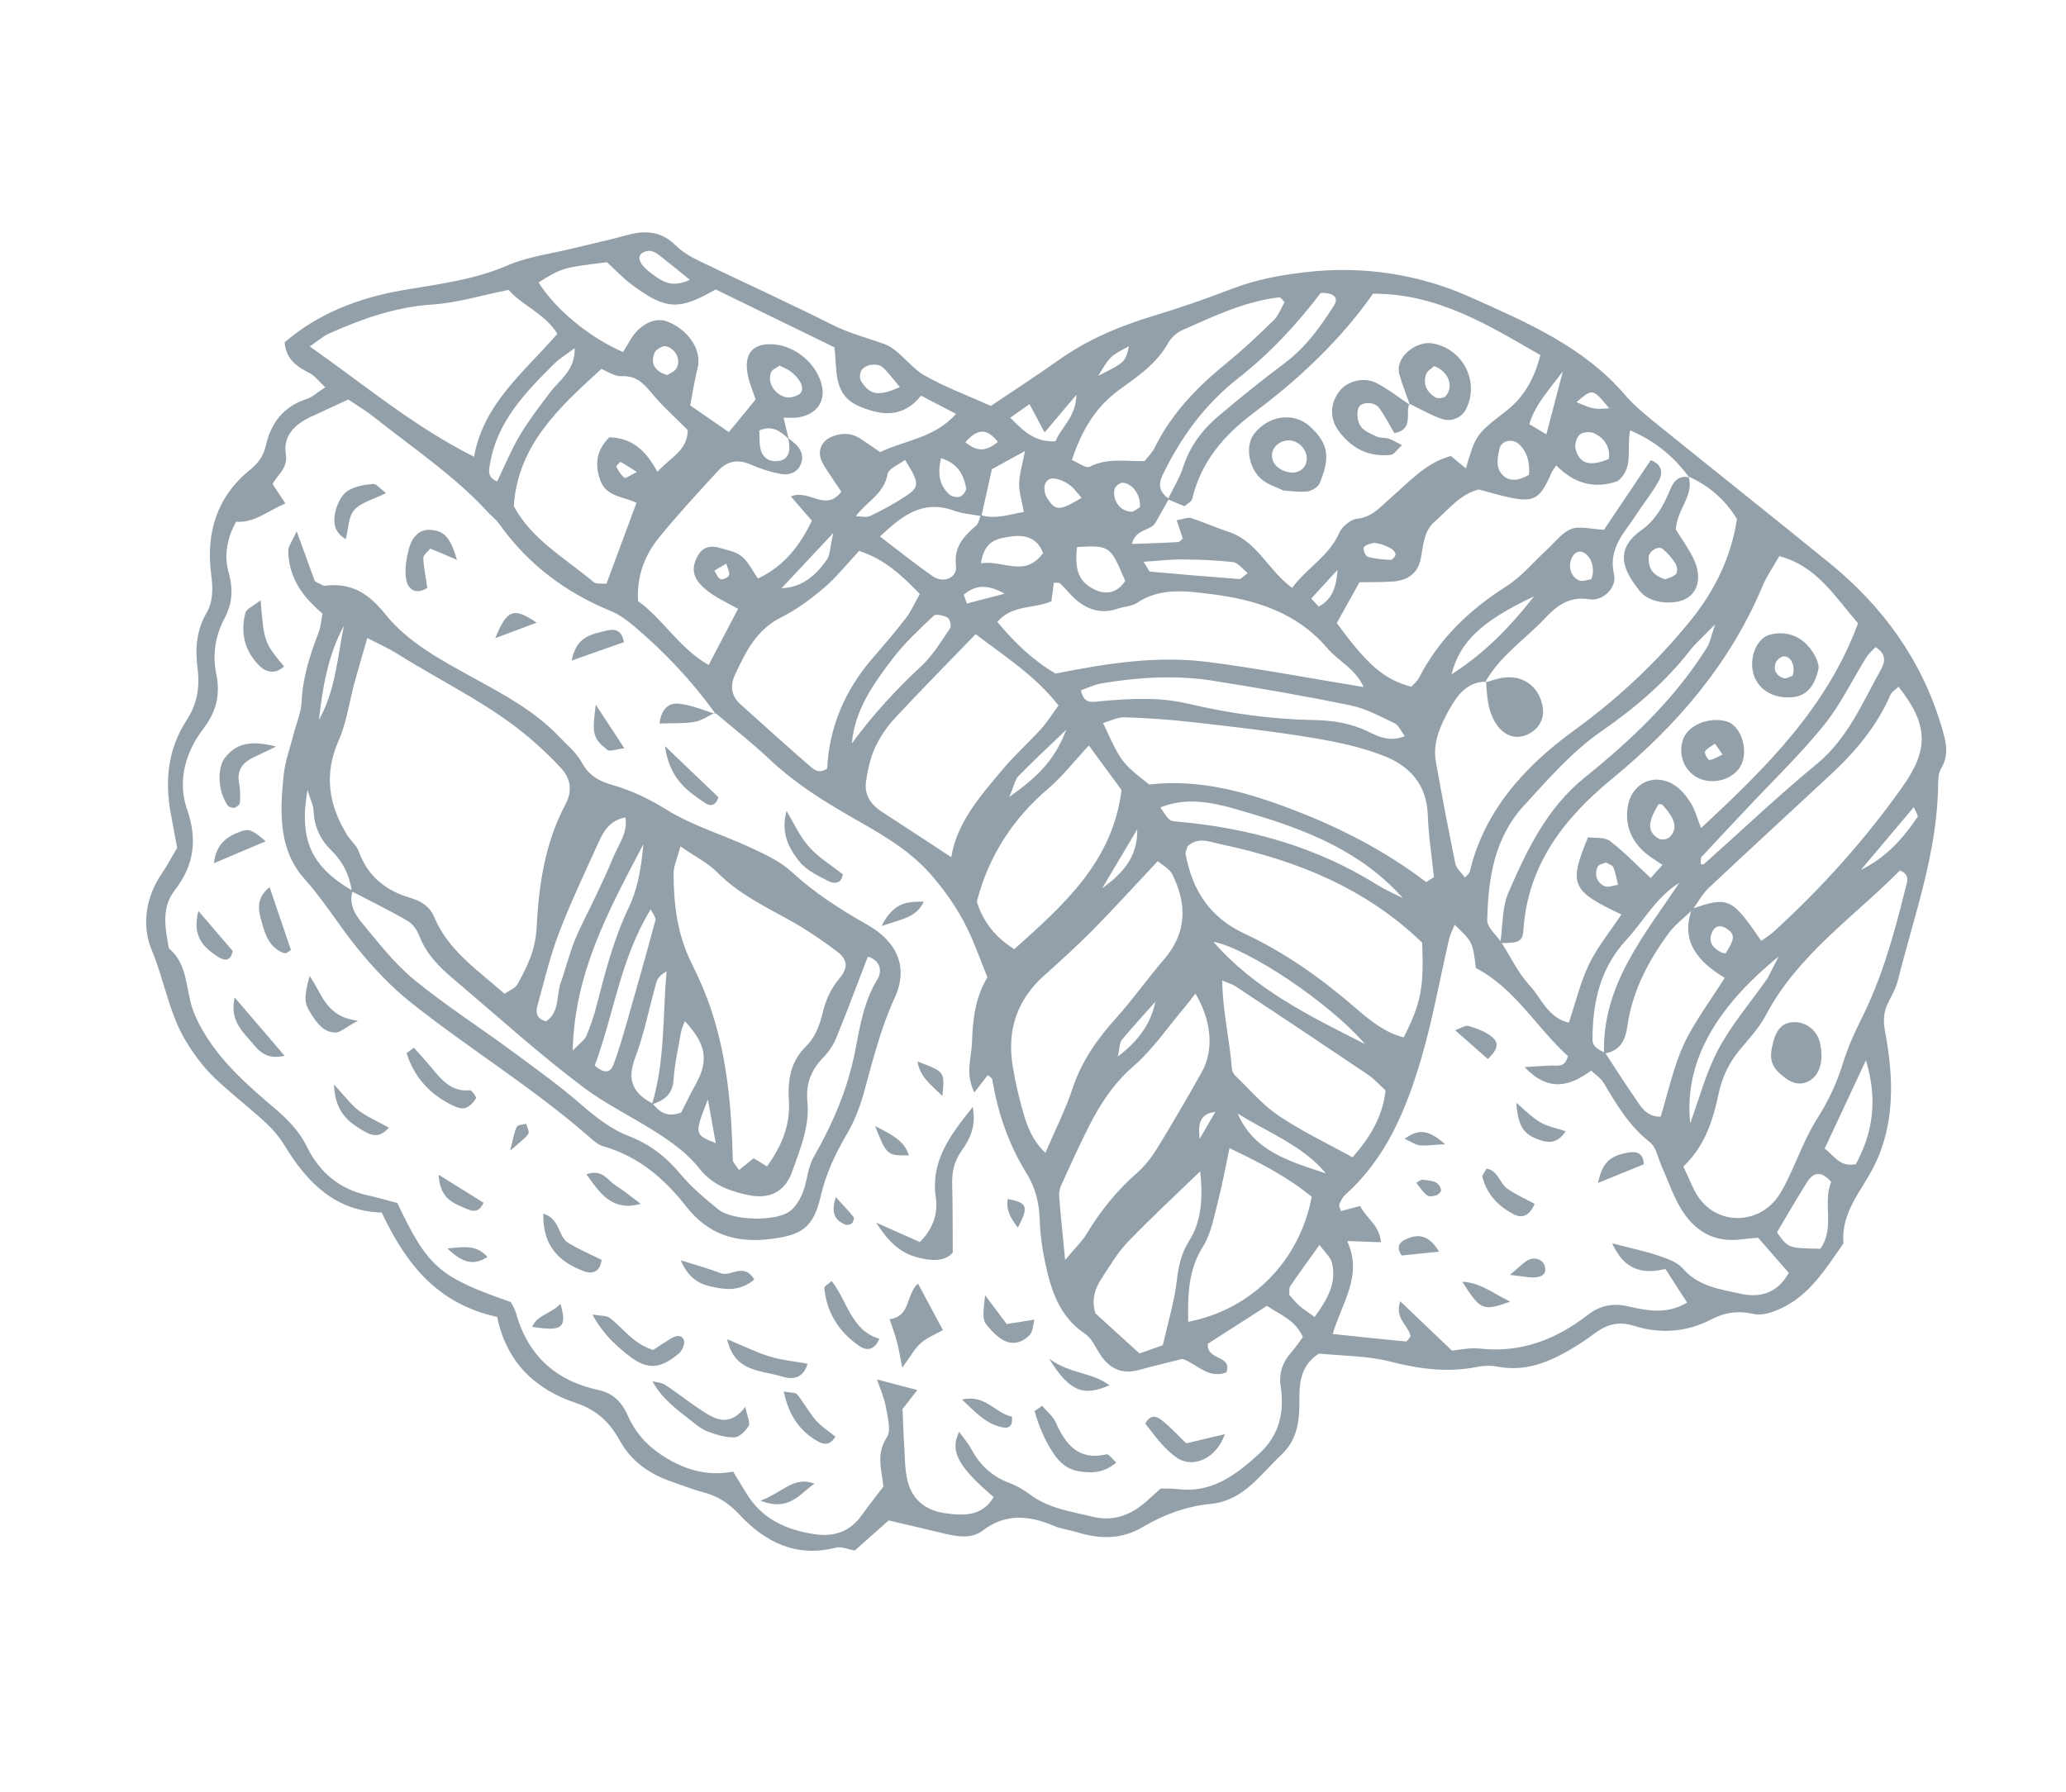 <svg width="590" height="512" viewBox="0 0 590 512" fill="none" xmlns="http://www.w3.org/2000/svg">
<path d="M207.418 160.986C205.585 162.069 204.783 162.538 203.985 163.015C204.557 163.863 204.974 165.109 205.76 165.429C206.375 165.679 208.002 164.943 208.192 164.338C208.456 163.499 207.79 162.379 207.418 160.986ZM181.889 134.819C179.817 133.515 178.552 132.644 177.183 131.956C177.048 131.889 175.898 133.15 176.014 133.365C176.623 134.508 177.328 135.722 178.335 136.461C178.703 136.729 179.985 135.737 181.889 134.819ZM347.072 317.606C343.463 318.078 341.87 319.941 342.618 325.287C344.813 321.511 345.94 319.558 347.072 317.606ZM458.661 246.355C457.936 246.699 456.542 246.906 456.243 247.589C455.228 249.889 455.999 252.066 458.205 253.125C459.204 253.603 460.77 252.908 462.077 252.741C461.653 251.062 461.347 249.344 460.74 247.731C460.537 247.195 459.582 246.939 458.661 246.355ZM275.677 126.325C279.499 129.509 282.079 128.552 284.978 126.237C281.778 122.18 279.109 122.454 275.677 126.325ZM275.213 169.855C275.518 170.703 275.817 171.55 276.122 172.398C279.15 171.603 282.182 170.815 286.904 169.586C281.26 166.427 278.133 167.526 275.213 169.855ZM374.462 170.975C375.176 171.74 375.889 172.511 376.598 173.274C379.85 171.521 381.611 168.648 381.948 162.798C378.782 166.257 376.623 168.613 374.462 170.975ZM313.606 107.372C321.336 103.457 321.336 103.457 322.407 98.924C317.035 101.691 317.054 101.715 313.606 107.372ZM394.57 155.476C393.596 155.317 392.798 154.968 392.124 155.116C391.138 155.341 389.703 155.727 389.454 156.412C389.2 157.094 389.975 158.865 390.618 159.053C392.698 159.648 394.928 159.837 397.111 159.938C397.588 159.962 398.426 159.038 398.531 158.443C398.612 157.963 397.961 157.151 397.434 156.81C396.493 156.208 395.393 155.85 394.57 155.476ZM492.8 272.335C495.487 268.034 495.561 266.879 492.964 265.177C491.572 264.261 489.968 264.324 489.131 265.895C487.532 268.875 489.007 270.81 491.713 272.121C492.034 272.275 492.435 272.272 492.8 272.335ZM450.21 114.892C455.141 116.944 455.141 116.944 459.564 116.64C454.821 110.91 454.821 110.91 450.21 114.892ZM325.524 144.883C325.831 141.477 323.506 138.132 320.637 137.883C319.867 137.815 318.409 138.97 318.264 139.745C317.656 143.015 319.869 145.988 322.986 146.162C323.868 146.215 324.808 145.267 325.524 144.883ZM454.408 165.484C455.812 162.181 454.127 158.184 451.534 157.582C450.955 157.443 449.993 157.82 449.578 158.289C447.53 160.63 448.095 164.493 450.865 165.751C451.904 166.219 453.45 165.576 454.408 165.484ZM314.766 253.718C320.335 249.714 324.978 244.953 324.77 236.884C321.182 242.931 317.973 248.327 314.766 253.718ZM190.571 107.136C191.22 106.671 192.769 106.117 193.278 105.069C194.451 102.671 193.025 99.701 190.227 98.912C189.334 98.659 187.349 99.791 186.948 100.74C185.674 103.766 186.922 106.086 190.571 107.136ZM329.969 286.125C326.738 289.763 323.439 293.345 320.327 297.084C319.706 297.83 319.803 299.182 319.231 301.808C325.495 297.014 328.658 292.183 329.969 286.125ZM304.517 208.44C298.713 214.021 294.652 217.747 290.835 221.708C289.831 222.754 289.568 224.513 288.23 227.662C295.636 222.316 300.912 217.829 304.517 208.44ZM222.633 104.423C221.769 105.08 220.512 105.538 220.189 106.362C219.14 109.085 220.866 112.343 224.123 113.392C225.317 113.78 227.187 113.355 228.247 112.604C229.983 111.356 228.865 108.517 225.802 106.122C224.941 105.458 223.861 105.068 222.633 104.423ZM473.683 229.691C470.442 234.844 470.396 237.715 473.763 239.605C474.484 240.003 476.142 239.758 476.748 239.167C479.201 236.779 478.557 234.071 474.755 229.889C474.562 229.679 474.049 229.748 473.683 229.691ZM446.32 106.045C442.332 111.46 438.498 115.385 436.72 121.162C438.579 122.264 440 123.118 441.605 124.071C443.149 118.17 444.497 113.016 446.32 106.045ZM268.734 130.872C267.61 135.702 268.461 138.834 271.157 141.272C271.836 141.882 273.345 142.181 274.179 141.86C274.985 141.544 276.048 140.126 275.906 139.409C275.178 135.707 273.703 132.413 268.734 130.872ZM531.436 248.468C538.47 245.057 543.469 239.563 547.624 233.316C547.848 232.993 547.158 232.064 546.534 230.567C541.317 236.746 536.374 242.603 531.436 248.468ZM256.981 110.569C251.764 104.15 251.752 104.026 248.793 104.217C247.799 104.281 246.523 104.982 246.008 105.787C245.519 106.561 245.426 108.131 245.904 108.878C248.468 112.889 250.913 113.3 256.981 110.569ZM308.868 142.209C307.587 140.724 306.939 139.799 306.111 139.081C305.282 138.368 304.328 137.693 303.313 137.301C301.552 136.605 299.424 136.023 298.478 138.208C298.005 139.31 298.345 141.215 299.041 142.293C301.458 146.017 302.637 145.976 308.868 142.209ZM223.194 168.021C229.214 167.824 233.024 164.236 236.101 159.923C237.083 158.548 237.004 156.425 237.952 152.266C231.819 158.815 227.51 163.416 223.194 168.021ZM197.007 79.939C193.525 77.129 191.519 75.449 189.457 73.843C187.68 72.476 185.971 70.708 183.418 72.263C181.625 73.363 182.801 75.836 186.285 78.296C188.969 80.199 191.579 82.406 197.007 79.939ZM459.467 131.093C459.892 127.598 458.147 125.166 455.244 123.759C454.134 123.221 452.017 123.379 451.14 124.133C450.216 124.921 449.635 126.947 449.936 128.175C450.995 132.529 454.088 133.376 459.467 131.093ZM436.656 135.611C436.87 131.977 436.189 129.164 433.815 126.904C432.07 125.248 428.863 125.71 428.249 128.058C427.723 130.092 427.3 132.776 428.203 134.422C429.834 137.414 432.849 137.904 436.656 135.611ZM288.537 119.307C292.606 123.584 295.942 126.368 301.455 126.051C303.06 121.88 307.281 119.193 307.393 112.771C304.013 116.782 301.481 119.784 298.314 123.541C296.607 120.332 295.458 118.17 294.006 115.441C292.447 116.545 291.006 117.565 288.537 119.307ZM297.88 157.998C296.254 153.603 292.684 152.663 288.733 153.249C285.203 153.78 281.11 154.106 280.139 160.901C286.499 159.872 292.565 165.18 297.88 157.998ZM326.583 160.476C328.004 162.69 328.186 163.258 328.409 163.278C336.904 164.04 345.4 164.77 353.903 165.4C354.445 165.441 355.053 164.622 356.309 163.706C354.821 162.523 353.595 160.754 352.179 160.581C347.338 160.006 342.433 159.847 337.549 159.802C334.299 159.771 331.048 160.184 326.583 160.476ZM244.394 147.448C245.783 147.456 247.398 147.91 248.534 147.376C251.955 145.756 255.306 143.921 258.471 141.847C262.705 139.061 262.646 138.049 258.448 131.375C256.691 132.726 253.763 133.82 253.476 135.403C252.437 141.1 247.789 143.015 244.394 147.448ZM438.081 170.338C422.865 177.553 416.882 183.38 414.52 192.63C423.237 187.004 430.317 180.284 438.081 170.338ZM353.47 318.08C358.047 328.916 368.488 331.825 378.636 335.172C372.022 327.2 362.21 323.585 353.47 318.08ZM307.583 156.249C306.798 162.82 308.114 166.333 312.69 168.457C316.198 170.098 319.223 169.143 321.339 165.931C317.013 155.789 317.013 155.789 307.583 156.249ZM375.434 376.182C379.242 370.924 381.759 366.324 380.378 360.756C379.941 358.978 378.188 357.522 376.815 355.607C373.638 360.059 370.994 363.686 368.463 367.387C368.106 367.903 368.272 368.772 368.162 369.848C368.997 370.758 369.907 371.943 371.002 372.928C372.087 373.903 373.346 374.671 375.434 376.182ZM532.867 302.864C528.589 312.007 524.945 319.823 521.074 328.114C523.665 329.884 525.217 333.446 529.972 332.575C534.689 323.795 536.384 314.472 532.867 302.864ZM164.117 99.461C162.096 100.996 159.858 102.316 158.078 104.098C149.929 112.209 141.942 120.483 139.923 132.522C139.618 134.367 139.086 136.329 141.971 137.535C144.088 133.155 145.941 128.597 148.42 124.413C150.934 120.168 153.978 116.227 156.943 112.272C159.799 108.466 164.264 105.843 164.117 99.461ZM522.939 337.638C520.067 334.22 517.804 334.936 516.077 337.653C513.066 342.39 510.283 347.275 507.454 352.022C510.7 356.554 510.7 356.554 519.863 356.703C524.117 350.685 520.426 343.458 522.939 337.638ZM389.831 298.253C379.543 286.284 356.294 270.893 346.502 268.999C358.45 282.754 374.285 290.338 389.831 298.253ZM482.686 320.854C485.287 313.799 487.186 306.371 490.692 299.789C494.405 292.828 499.644 286.687 504.223 280.181C504.442 279.877 504.696 279.588 504.871 279.259C505.628 277.818 506.348 276.356 507.931 273.239C489.432 288.27 480.9 303.939 482.686 320.854ZM243.268 212.37C249.273 204.149 255.919 196.953 263.178 190.203C266.44 187.176 268.814 183.149 271.355 179.406C271.761 178.801 271.25 176.775 270.605 176.423C269.466 175.801 267.263 175.288 266.62 175.901C262.499 179.808 258.28 183.727 254.856 188.223C249.364 195.429 244.052 202.891 243.268 212.37ZM331.365 230.634C333.944 234.515 333.941 234.502 336.115 234.689C356.533 236.48 375.821 241.812 393.35 252.779C395.657 254.227 398.194 255.31 400.624 256.555C388.858 243.272 373.135 237.077 357.111 232.352C349.176 230.009 340.29 227.031 331.365 230.634ZM535.595 184.841C534.74 185.78 533.657 186.69 532.946 187.832C528.923 194.279 525.619 201.276 520.887 207.131C514.214 215.381 506.518 222.804 499.237 230.565C494.813 235.288 490.344 239.967 485.968 244.728C485.579 245.147 485.74 246.085 485.659 246.781C485.953 246.826 486.388 247.029 486.522 246.905C497.277 237.329 507.734 227.383 518.836 218.222C527.745 210.869 531.899 200.646 537.244 191.089C538.317 189.173 538.76 186.749 535.595 184.841ZM401.185 210.301C400.027 208.753 399.429 207.155 398.322 206.631C394.221 204.682 390.093 202.402 385.719 201.499C372.691 198.815 359.576 196.54 346.442 194.457C335.849 192.784 325.21 193.424 314.657 195.191C312.591 195.54 310.63 196.507 308.699 197.164C309.517 201.366 312.154 200.487 314.229 200.299C322.592 199.547 330.929 199.042 339.214 200.993C351.099 203.797 363.108 205.471 375.347 205.682C380.639 205.771 385.873 206.613 390.829 209.033C393.66 210.422 396.845 212.01 401.185 210.301ZM332.074 384.265C333.577 377.597 335.388 371.765 336.061 365.82C336.55 361.547 337.378 357.871 339.764 354.139C343.016 349.065 343.624 342.029 342.721 334.604C335.678 341.43 328.675 347.904 322.074 354.763C319.197 357.75 317.031 361.464 314.722 364.975C312.802 367.896 311.588 371.083 312.807 375.136C316.739 378.724 320.93 382.538 325.407 386.617C327.848 385.757 330.262 384.903 332.074 384.265ZM339.316 377.581C357.618 374.011 371.149 360.081 374.598 341.87C367.797 336.236 359.898 332.157 351.117 327.974C349.908 333.639 349.056 338.452 347.824 343.159C346.671 347.544 345.898 352.32 343.558 356.046C339.429 362.605 339.167 369.458 339.316 377.581ZM366.851 86.285C365.947 85.395 365.662 84.908 365.441 84.926C355.493 86.032 346.61 90.351 337.624 94.306C335.98 95.032 334.37 96.573 333.487 98.152C330.182 104.038 324.737 107.617 319.555 111.405C312.781 116.352 308.897 123.019 306.096 131.418C308.037 132.205 310.175 133.863 311.169 133.342C316.209 130.704 321.555 131.849 326.872 131.697C327.903 130.353 329.057 129.29 329.708 127.968C334.505 118.148 341.858 110.578 350.226 103.762C354.94 99.921 359.395 95.734 363.729 91.47C365.174 90.051 365.908 87.9 366.851 86.285ZM349.048 280.073C349.135 288.966 351.166 297.004 351.791 305.15C351.84 305.861 352.204 306.705 352.705 307.192C356.766 311.112 360.487 315.559 365.102 318.671C371.621 323.075 378.816 326.475 386.249 330.591C391.008 325.143 394.792 319.319 395.695 311.497C393.976 309.936 392.473 308.203 390.633 306.96C378.072 298.486 365.456 290.105 352.831 281.729C351.966 281.153 350.914 280.878 349.048 280.073ZM304.175 359.923C307.413 356.04 309.093 354.473 310.232 352.573C314.193 345.976 318.931 340.097 324.746 335.008C327.004 333.027 328.94 330.504 330.524 327.921C334.901 320.779 339.113 313.511 343.216 306.202C346.719 299.974 346.007 291.527 341.382 283.814C340.37 285.112 339.52 286.274 338.59 287.377C333.672 293.19 329.316 299.67 323.635 304.611C317.932 309.564 314.138 315.475 310.864 321.946C308.139 327.336 305.652 332.864 303.138 338.373C302.689 339.36 302.377 340.555 302.46 341.618C302.866 346.887 303.428 352.146 304.175 359.923ZM278.952 257.545C280.738 263.34 284.386 267.87 289.671 271.119C303.634 258.572 317.736 246.272 320.288 225.666C317.441 221.79 314.402 217.649 310.956 212.956C306.685 217.535 303.41 221.778 299.425 225.187C289.284 233.85 282.363 244.41 278.952 257.545ZM146.723 144.569C151.85 154.147 161.4 159.445 169.476 166.225C170.382 166.983 172.222 166.626 173.195 166.741C176.158 158.74 178.872 151.423 181.763 143.626C178.071 141.815 173.183 141.953 171.462 137.292C169.708 132.541 170.415 128.452 174.009 124.909C180.78 125.074 184.647 129.032 187.745 134.789C191.225 130.784 196.375 128.817 196.401 122.867C192.802 119.22 189.068 115.919 185.947 112.118C183.62 109.287 181.494 107.27 177.464 107.454C175.484 107.546 173.421 106.06 171.721 105.399C159.569 116.509 147.914 127.075 146.723 144.569ZM245.349 157.369C241.586 161.389 238.763 164.994 235.334 167.907C231.589 171.081 227.541 174.124 223.168 176.301C216.05 179.843 212.92 186.2 209.88 192.797C208.463 195.881 208.804 198.777 211.394 201.112C217.855 206.955 224.333 212.777 230.895 218.5C232.219 219.653 233.699 221.253 236.225 219.533C236.788 207.646 241.335 197.062 249.291 187.891C252.526 184.165 255.748 180.417 258.747 176.502C260.274 174.501 261.294 172.107 262.675 169.668C257.506 164.302 252.605 159.731 245.349 157.369ZM298.539 329.321C301.382 322.679 304.275 317.009 306.253 311.024C308.831 303.234 313.272 296.864 318.691 290.858C323.524 285.518 327.668 279.554 332.378 274.099C338.955 266.485 339.044 258.304 334.799 249.795C333.95 248.087 331.808 247.025 330.628 245.98C324.095 252.939 318.255 259.387 312.161 265.572C307.64 270.155 302.841 274.469 298.056 278.78C290.343 285.735 287.546 294.389 289.199 304.481C289.93 308.971 290.951 313.442 292.215 317.811C293.356 321.729 294.746 325.662 298.539 329.321ZM389.428 196.252C386.958 190.888 382.142 188.809 379.074 185.193C370.311 174.874 358.423 171.257 345.722 169.68C338.618 168.8 331.327 167.782 324.694 172.213C323.202 173.207 321.083 173.224 319.309 173.84C314.92 175.371 311 174.384 307.551 171.545C305.813 170.106 304.428 168.239 302.777 166.683C302.414 166.347 301.569 166.519 300.951 166.453C300.706 168.313 300.469 170.093 300.247 171.768C295.036 173.993 289.046 172.686 284.815 177.644C289.713 183.561 295.036 188.655 301.434 192.406C316.124 189.485 330.482 187.228 344.963 189.091C359.526 190.977 373.978 193.728 389.428 196.252ZM135.373 130.468C138.126 115.186 149.68 106.314 159.179 95.349C155.483 89.448 148.933 87.176 145.245 82.802C137.553 84.339 130.53 86.522 123.396 86.992C112.842 87.693 103.28 91.11 93.849 95.336C92.237 96.063 90.858 97.328 88.456 98.961C104.073 109.904 117.921 121.687 135.373 130.468ZM278.621 181.148C270.688 189.36 263.015 197.114 255.589 205.109C253.288 207.593 251.274 210.534 249.876 213.597C248.499 216.628 247.751 220.046 247.3 223.37C246.79 227.091 248.745 229.888 251.857 231.902C258.154 235.988 264.428 240.118 271.656 244.848C273.324 234.806 279.958 227.41 286.255 219.868C289.655 215.805 293.645 212.251 297.22 208.322C298.942 206.423 300.312 204.197 302.283 201.518C295.712 193.087 287.199 187.685 278.621 181.148ZM339.133 241.772C338.92 242.586 338.457 243.36 338.582 244.022C340.513 254.243 345.434 262.039 355.309 266.648C367.096 272.157 377.621 279.673 387.478 288.239C391.349 291.601 395.615 295.003 400.862 296.332C405.802 286.574 406.663 282.145 406.136 269.275C390.203 253.835 370.362 245.737 348.755 241.184C345.468 240.495 342.127 238.897 339.133 241.772ZM407.287 251.961C408.024 251.499 408.764 251.026 409.5 250.565C408.886 244.587 407.94 238.612 407.73 232.619C407.434 224.185 402.574 218.9 395.601 216.086C388.948 213.406 381.711 211.893 374.593 210.724C363.308 208.857 351.919 207.58 340.548 206.282C334.123 205.548 327.648 205.105 321.177 204.885C319.188 204.816 317.153 205.922 315.02 206.526C320.101 217.641 320.286 217.88 328.18 224.092C342.642 222.433 356.081 226.24 369.405 231.357C382.933 236.547 395.672 243.124 407.287 251.961ZM480.728 333.245C482.651 337.133 483.607 340.107 485.38 342.457C490.8 349.679 501.314 349.736 507.1 342.69C508.52 340.953 509.558 338.856 510.553 336.824C513.38 331.016 515.577 324.828 519.009 319.426C522.122 314.519 524.48 309.51 526.204 304.01C527.555 299.671 529.351 295.429 531.41 291.37C537.475 279.373 541.002 266.548 544.191 253.602C544.583 252.009 545.675 249.92 542.575 248.639C529.429 261.946 513.387 272.704 504.248 290.063C502.314 293.716 499.331 296.841 496.675 300.077C493.703 303.694 491.798 307.749 490.82 312.313C489.217 319.8 487.089 327.085 480.728 333.245ZM460.417 355.149C465.969 356.601 469.909 357.416 473.687 358.703C476.155 359.539 478.99 360.522 480.602 362.372C485.051 367.454 491.027 368.23 496.99 369.542C503.396 370.957 507.861 368.867 510.833 363.599C507.674 359.967 504.957 356.855 502.089 353.571C500.73 353.692 499.215 353.753 497.723 353.972C489.473 355.186 483.622 351.554 479.695 344.672C477.642 341.061 476.287 337.062 474.578 333.255C473.507 330.867 472.994 327.704 471.159 326.271C465.245 321.644 461.619 315.476 457.923 309.238C457.191 308.006 455.807 307.155 454.398 305.815C448.373 310.252 442.351 312.106 435.373 304.819C438.811 304.614 440.935 304.433 443.064 304.38C444.863 304.323 446.928 304.997 447.757 301.658C438.802 293.556 432.59 282.272 421.487 276.529C420.543 269.043 420.543 269.043 415.4 264.16C414.803 265.687 414.136 266.929 413.823 268.244C411.15 279.75 409.114 291.442 405.758 302.743C401.521 317.047 395.844 330.809 384.295 341.168C383.481 341.901 382.885 342.989 382.486 344.028C382.291 344.53 382.796 345.297 382.976 345.941C384.722 345.483 386.457 345.016 388.436 344.492C390.091 347.973 393.937 349.824 394.36 354.837C391.048 354.726 388.393 354.635 384.731 354.503C389.289 364.465 383.198 372.041 380.601 381.046C388.109 381.841 394.775 382.575 401.461 383.188C401.87 383.225 402.365 382.256 402.817 381.764C402.405 378.678 398.155 376.792 399.872 371.71C405.05 376.652 409.482 380.879 414.65 385.812C416.522 385.648 419.597 384.89 422.552 385.219C434.284 386.522 444.311 382.661 453.365 375.651C456.948 372.879 460.581 372.147 465.109 373.192C470.484 374.445 476.117 375.487 481.802 372.084C479.699 368.81 477.857 365.972 475.597 362.473C469.49 363.968 463.903 363.09 460.417 355.149ZM204.195 203.578L204.356 203.912C197.668 194.594 189.862 186.297 181.115 178.903C179.093 177.187 176.84 175.53 174.415 174.534C161.395 169.198 150.644 161.064 142.484 149.557C141.612 148.325 140.332 147.393 139.298 146.272C129.711 135.801 117.9 127.981 106.891 119.208C104.536 117.334 101.924 115.788 99.472 114.117C95.657 115.882 92.219 117.446 88.796 119.047C84.291 121.145 80.799 124.492 81.618 129.615C82.297 133.844 79.194 135.605 77.848 138.275C79.103 140.178 80.254 141.921 81.5 143.809C76.377 146.012 72.596 149.418 67.433 149.032C64.794 153.778 63.935 158.69 65.309 163.609C66.632 168.311 66.386 172.381 64.048 176.78C61.5 181.568 60.614 187.045 61.737 192.413C63 198.458 61.791 203.299 57.956 208.322C52.906 214.932 50.65 223.239 53.385 231.091C56.464 239.955 55.418 247.156 49.865 254.352C45.991 259.378 47.202 265.213 48.231 270.893C53.778 275.519 52.953 282.606 55.114 288.543C56.146 291.373 57.638 294.093 59.285 296.632C64.332 304.411 71.263 310.491 78.231 316.41C82.07 319.675 85.385 322.949 87.67 327.617C91.17 334.749 96.882 339.691 104.96 341.436C107.911 342.075 110.809 342.941 113.478 343.639C122.145 361.972 125.441 364.835 145.872 371.919C146.308 372.801 146.983 373.765 147.275 374.833C150.644 387.081 158.597 394.425 170.949 397.072C175.068 397.953 177.635 400.593 179.248 404.285C181.292 408.973 184.444 412.63 188.721 415.482C194.966 419.649 201.645 421.841 209.363 420.374C210.725 422.597 211.918 424.516 213.076 426.451C217.591 434.001 224.75 437.15 233.018 438.29C238.315 439.016 242.774 437.432 246.011 432.926C247.97 430.193 250.063 427.559 252.266 424.649C251.891 420.132 250.021 415.483 253.257 410.589C254.594 408.563 253.436 404.66 252.934 401.703C252.501 399.183 251.373 396.792 250.452 394.049C254.399 395.082 257.888 395.995 261.965 397.061C260.136 399.415 258.77 401.166 257.746 402.485C257.913 406.314 257.998 409.676 258.223 413.018C258.454 416.432 258.374 419.941 259.221 423.211C260.603 428.513 264.485 431.491 269.901 432.247C275.223 432.998 280.442 433.195 283.77 427.632C273.723 419.117 271.127 414.476 273.908 409.012C275.186 410.781 276.419 412.158 277.259 413.73C279.687 418.309 283.104 421.635 288.012 423.509C290.129 424.324 292.218 425.442 294.018 426.814C299.424 430.934 305.99 431.762 312.238 433.295C317.274 434.53 322.113 433.122 326.226 429.829C328.003 428.401 329.64 426.804 331.422 425.212C333.001 425.245 334.526 425.142 336.017 425.341C345.758 426.632 352.594 421.619 359.356 415.482C365.484 409.922 366.813 403.411 365.716 395.828C365.188 392.166 366.311 389.087 368.721 386.333C369.961 384.918 371.017 383.333 372.074 381.94C369.945 377.039 365.531 375.561 361.804 373.011C355.704 376.933 350.042 380.564 344.929 383.844C344.557 388.813 351.971 386.93 350.232 392.025C345.014 394.007 341.785 389.53 337.675 388.175C333.553 389.218 329.463 390.142 325.431 391.285C320.205 392.763 316.575 390.835 313.864 386.392C312.695 384.473 311.619 382.179 309.863 381.002C302.493 376.089 300.136 368.494 298.45 360.566C297.578 356.471 297.031 352.251 296.899 348.07C296.749 343.325 295.539 338.995 293.083 335.031C287.973 326.792 284.962 317.813 283.346 308.309C283.275 307.852 282.513 307.513 282.072 307.112C280.949 308.565 279.883 309.943 278.243 312.061C275.571 306.618 277.451 302.055 277.584 297.683C277.778 291.237 278.554 284.753 281.986 279.18C280.491 275.405 279.142 271.845 277.669 268.348C274.828 261.61 270.896 255.667 266.072 250.074C259.384 242.311 250.628 237.715 242.09 232.777C234.124 228.172 226.491 223.267 219.773 216.905C214.816 212.211 209.406 208.009 204.195 203.578ZM424.395 194.718C419.014 194.726 416.175 198.588 413.987 202.486C411.419 207.059 409.07 212.033 410.052 217.599C411.783 227.323 413.625 237.032 415.616 246.703C415.907 248.094 417.33 249.254 418.343 250.674C419.21 249.714 419.617 249.471 419.695 249.148C423.857 231.415 435.699 218.675 449.495 208.663C462.289 199.373 473.502 188.818 483.192 176.734C489.763 168.534 494.485 158.834 496.023 148.244C492.472 142.47 487.876 138.677 482.197 136.112L482.394 136.354C478.101 130.551 472.821 126.046 465.528 122.925C464.456 128.334 466.641 133.821 461.928 137.44C455.182 139.828 449.369 137.99 444.423 132.937C443.856 133.817 443.367 134.401 443.071 135.072C439.813 142.501 438.174 143.546 431.278 142.135C428.312 141.531 425.41 140.632 422.302 139.819C416.964 141.141 413.643 145.562 409.677 149.045C406.559 151.786 406.486 155.685 405.759 159.457C404.925 163.786 402.062 165.825 397.673 166.118C394.674 166.318 391.659 166.266 388.225 166.333C385.939 170.434 383.758 174.353 381.753 177.963C390.626 190.12 395.389 194.148 403.06 196.167C403.767 195.355 404.719 194.607 405.223 193.627C410.975 182.463 419.602 174.198 430.149 167.501C434.55 164.709 438.01 160.439 441.923 156.865C444.136 154.84 446.111 152.073 448.733 151.102C451.236 150.176 454.44 151.16 458.052 151.336C462.409 144.849 466.956 138.076 471.415 131.444C474.913 132.81 474.795 135.325 473.739 137.297C471.956 140.641 469.482 143.594 467.425 146.796C464.051 152.048 459.168 156.441 460.922 164.057C461.813 167.884 457.719 171.811 453.912 171.19C448.089 170.244 444.624 173.002 441.098 176.722C435.371 182.762 428.218 187.457 424.076 194.965L424.395 194.718ZM225.07 125.114C225.668 125.595 226.271 126.057 226.851 126.558C228.75 128.185 229.653 130.244 228.685 132.607C227.676 135.08 225.272 135.798 222.975 135.381C220.042 134.842 217.122 133.913 214.398 132.699C210.718 131.063 207.596 131.733 205.04 134.512C199.368 140.681 193.688 146.859 188.374 153.337C184.178 158.45 181.796 164.425 182.207 171.715C189.357 176.766 193.807 185.074 202.379 189.958C205.371 184.251 207.975 179.274 210.784 173.9C207.903 172.314 205.538 171.207 203.393 169.77C201.829 168.732 200.299 167.443 199.221 165.935C197.489 163.5 197.984 160.83 199.474 158.412C200.886 156.121 203.129 155.8 205.488 156.493C207.672 157.128 210.161 157.563 211.817 158.93C213.712 160.473 214.835 162.952 216.455 165.255C224.109 161.631 228.486 155.702 231.86 148.729C229.746 146.297 227.877 144.144 225.857 141.818C230.918 139.535 235.795 146.456 240.256 140.447C239.408 139.197 238.565 137.979 237.759 136.74C236.728 135.143 235.577 133.597 234.744 131.9C233.234 128.812 234.631 125.78 237.886 124.6C240.552 123.633 243.137 123.655 245.569 125.212C247.46 126.431 249.286 127.753 251.339 129.154C258.562 125.696 266.923 125.121 273.027 118.221C269.533 116.406 266.604 114.884 263.031 113.028C257.877 119.453 251.712 118.793 245.266 116.002C237.726 112.734 239.143 105.497 238.292 99.21C226.752 93.581 215.482 88.087 204.386 82.682C193.941 88.694 190.166 88.538 180.575 81.432C177.901 79.444 175.593 76.954 173.347 74.906C160.644 76.466 160.644 76.466 153.805 80.665C158.565 88.324 168.222 96.343 177.919 100.569C179.317 98.452 180.414 95.932 182.255 94.21C184.482 92.132 187.456 90.668 190.663 91.882C195.848 93.86 200.64 99.451 199.209 105.167C198.38 108.455 197.873 111.828 197.098 115.81C200.798 118.365 204.446 120.882 208.136 123.428C210.992 119.965 213.323 117.12 215.783 114.125C215.017 111.715 213.896 109.25 213.461 106.666C212.468 100.773 215.215 97.898 221.017 98.368C227.355 98.876 233.403 104.11 234.725 110.221C235.692 114.684 233.314 118.139 228.413 119.156C226.989 119.451 225.477 119.284 223.769 119.332C224.34 121.736 224.778 123.533 225.213 125.342C222.983 123.406 220.817 121.297 216.833 122.954C216.979 124.871 216.715 127.095 217.406 128.971C218.236 131.233 220.472 132.154 222.858 131.578C224.972 131.071 225.513 129.269 225.416 127.288C225.385 126.556 225.191 125.838 225.07 125.114ZM333.506 142.627C334.997 139.55 336.864 136.59 337.899 133.362C339.843 127.311 343.516 122.569 348.234 118.615C354.345 113.483 360.55 108.457 366.936 103.682C372.854 99.242 377.071 93.366 380.926 87.319C382.729 84.482 379.918 83.55 377.171 83.663C370.312 92.696 362.598 100.991 353.573 108.061C344.118 115.462 337.217 124.897 332.014 135.684C330.548 138.716 331.323 140.729 333.815 142.492C332.529 144.785 331.282 147.1 329.933 149.37C328.536 151.722 324.266 150.98 323.266 155.386C328.203 155.204 332.311 155.085 336.413 154.844C336.928 154.819 337.405 154.112 337.779 153.823C337.197 152.089 336.656 150.494 336.024 148.614C337.981 148.294 339.223 147.698 340.171 148.003C343.781 149.157 347.266 150.742 350.87 151.919C358.967 154.564 362.144 162.882 368.99 167.931C373.28 162.163 379.559 158.846 382.456 152.212C383.246 150.406 385.682 148.376 387.543 148.183C391.851 147.735 394.107 144.865 396.971 142.388C402.362 137.727 407.204 132.136 414.342 130.263C415.977 131.611 417.252 132.662 418.631 133.798C421.419 124.354 421.316 124.213 430.051 117.455C435.428 113.286 438.231 107.91 439.888 101.428C424.828 92.752 410.558 83.869 392.113 83.883C382.942 96.972 371.094 108.18 357.929 118.014C349.427 124.369 342.906 132.037 340.428 142.653C340.287 143.239 339.364 143.639 338.274 144.598C336.881 144.024 335.196 143.33 333.506 142.627ZM428.453 269.391C429.181 264.52 428.912 259.211 430.812 254.863C436.115 242.724 441.707 230.839 452.627 222.036C465.92 211.321 478.396 199.534 487.556 184.811C488.321 183.588 488.551 182.029 489.802 178.337C486.185 182.064 484.153 183.812 482.553 185.877C475.469 194.991 466.75 202.349 457.378 208.851C448.822 214.78 442.177 222.535 435.248 230.064C426.707 239.336 424.982 250.957 424.716 262.825C424.661 264.926 427.34 267.093 428.762 269.231C431.412 273.372 433.569 277.969 436.849 281.526C440.197 285.138 442.038 290.751 448.034 292.129C450.045 286.114 451.345 280.466 453.814 275.397C456.248 270.388 459.882 265.966 463.036 261.216C448.711 254.484 447.928 252.647 453.502 239.157C455.525 239.457 458.237 239.068 459.766 240.237C463.82 243.31 467.362 247.056 471.397 250.81C472.355 249.746 473.3 248.679 474.759 247.061C472.875 245.767 471.323 244.879 469.982 243.741C465.914 240.283 464.022 235.838 464.834 230.526C465.916 223.5 472.759 220.476 478.57 224.53C480.35 225.783 481.818 227.697 482.963 229.584C484.116 231.486 484.685 233.731 485.783 236.526C504.346 219.309 521.727 202.099 530.609 178.05C523.932 170.341 518.846 161.695 508.125 158.859C506.314 162.043 504.55 164.541 503.39 167.298C494.021 189.664 478.79 207.328 460.232 222.578C446.652 233.733 436.291 247.05 435.054 265.619C434.828 269.008 433.787 269.37 428.453 269.391ZM458.071 300.927C457.508 281.329 469.563 267.216 479.564 252.166C472.926 256.303 469.396 263.095 464.385 268.535C456.918 276.64 454.807 286.363 454.779 296.884C454.768 299.231 456.731 299.884 458.4 300.74C461.095 304.855 463.716 309.014 466.52 313.056C468.393 315.749 469.925 319.046 474.234 318.985C476.37 312.083 477.83 304.946 480.782 298.492C483.734 292.037 488.182 286.273 492.53 279.314C484.928 274.728 479.8 268.916 483.182 259.602C493.639 255.968 494.593 256.522 502.97 268.754C504.161 267.89 505.432 267.137 506.505 266.166C520.276 253.576 532.694 239.799 543.461 224.518C550.826 214.061 550.725 206.897 542.163 196.174C541.371 196.944 540.279 197.548 539.88 198.466C536.027 207.345 529.978 214.571 522.993 221.075C511.324 231.961 499.554 242.726 487.942 253.665C486.105 255.395 484.872 257.777 483.357 259.857C481.013 262.14 478.293 264.14 476.396 266.755C470.619 274.687 466.106 283.273 464.733 293.182C464.172 297.22 462.585 300.323 458.071 300.927ZM280.275 147.442C277.664 146.937 274.939 146.77 272.468 145.876C263.511 142.632 257.63 147.272 251.296 153.254C256.754 157.394 261.465 161.21 266.44 164.646C269.437 166.712 273.423 165.018 273.011 161.665C272.335 156.167 275.218 153.206 278.751 150.136C279.501 149.481 279.666 148.146 280.103 147.13C284.205 148.419 287.995 146.991 292.391 146.255C291.842 143.184 291.005 140.679 291.044 138.175C291.077 135.523 291.944 132.866 292.71 128.844C288.159 131.337 285 133.069 283.26 134.018C282.033 139.533 281.157 143.488 280.275 147.442ZM141.964 376.174C124.623 372.381 115.815 360.754 109.012 346.363C95.873 346 87.769 337.917 81.333 327.299C79.807 324.779 77.793 322.455 75.618 320.451C70.85 316.054 65.626 312.134 60.992 307.614C58.032 304.725 55.478 301.282 53.29 297.75C48.281 289.639 46.969 280.037 43.303 271.306C40.414 264.435 41.567 256.214 46.303 249.375C47.815 247.187 49.036 244.801 50.59 242.185C49.998 238.988 49.365 235.628 48.748 232.26C47.032 222.895 47.991 213.862 53.246 205.813C56.388 200.99 57.124 196.185 56.39 190.614C55.7 185.315 56.117 180.007 58.973 175.084C60.923 171.708 60.82 168.023 60.299 164.019C58.779 152.376 61.852 142.01 71.255 134.322C73.727 132.301 75.209 130.422 75.971 127.071C77.364 120.946 80.971 116.066 87.51 114.011C89.186 113.478 90.596 112.094 92.888 110.617C91.064 108.921 89.947 107.39 88.434 106.594C84.952 104.756 81.739 102.887 81.28 97.795C90.855 89.498 102.556 85.065 114.964 82.907C125.13 81.14 135.262 80.012 144.93 75.823C150.811 73.272 157.447 72.474 163.754 70.917C168.913 69.644 174.12 68.529 179.245 67.12C184.41 65.702 188.933 66.085 192.978 70.115C194.806 71.94 197.197 73.334 199.547 74.475C212.246 80.623 225.109 86.439 237.704 92.788C242.506 95.213 247.568 96.474 252.494 98.251C256.815 99.82 259.777 104.811 263.963 107.208C269.869 110.582 276.346 112.962 282.959 115.942C289.17 111.763 295.865 107.437 302.358 102.836C310.562 97.013 319.62 93.191 329.199 90.293C336.861 87.972 344.442 85.332 351.924 82.463C358.764 79.839 365.728 78.562 373.021 77.726C389.445 75.85 405.349 78.366 419.976 84.91C435.858 92.024 452.259 99 464.114 112.865C466.828 116.039 470.175 118.705 473.436 121.342C489.749 134.551 506.197 147.585 522.467 160.839C537.641 173.184 548.741 188.458 554.385 207.327C555.551 211.22 556.87 215.376 554.345 219.497C553.609 220.682 553.498 222.393 553.482 223.862C553.358 243.274 546.658 261.334 542.059 279.817C541.51 282.01 540.406 284.096 539.355 286.12C537.876 288.934 537.723 291.51 538.354 294.806C540.777 307.683 541.229 320.787 535.325 332.82C531.762 340.105 525.643 346.188 526.456 355.17C521.419 362.336 516.841 370.004 508.443 373.827C506.137 374.875 503.189 375.875 500.889 375.344C496.47 374.321 492.604 374.853 488.736 376.87C481.591 380.608 474.067 381.066 466.527 378.694C462.384 377.394 459.08 378.25 455.811 380.577C454.25 381.686 452.737 382.859 451.12 383.871C443.907 388.404 436.501 392.125 427.514 390.358C425.683 390 423.657 390.099 421.816 390.462C413.355 392.147 405.244 391.035 396.927 388.917C390.36 387.244 383.354 387.322 376.693 386.64C371.475 389.886 371.007 395.072 371.077 399.904C371.156 405.913 370.458 411.325 365.883 415.608C359.85 421.263 355.109 428.684 345.7 429.595C338.774 430.266 332.344 432.636 326.345 436.197C320.344 439.765 314.049 439.7 307.578 437.683C305.399 437.005 303.069 436.738 300.986 435.863C293.913 432.896 287.262 432.153 280.569 437.248C277.412 439.654 273.273 438.946 269.466 438.013C264.295 436.756 259.113 435.566 253.777 434.31C250.402 437.307 247.292 440.068 244.098 442.91C242.326 442.618 240.313 441.672 238.653 442.095C227.334 444.97 218.507 440.502 211.148 432.633C208.103 429.366 204.873 427.296 200.678 426.217C197.726 425.458 194.884 424.283 191.986 423.296C185.629 421.138 180.342 417.558 177.039 411.563C174.19 406.385 170.508 402.786 164.523 400.783C153.033 396.932 144.705 389.344 141.964 376.174Z" fill="#93A0A9"/>
<path d="M202.158 314.06C198.252 324.062 198.252 324.062 204.403 326.547C203.766 323.034 203.196 319.85 202.158 314.06ZM91.08 205.651C95.805 197.203 96.356 187.815 98.21 178.737C93.657 187.135 92.129 196.375 91.08 205.651ZM169.845 304.356C172.43 306.759 174.301 306.404 175.095 304.339C176.727 300.092 177.961 295.69 179.22 291.314C181.942 281.853 184.619 272.374 187.17 262.862C187.366 262.138 186.471 261.117 185.854 259.736C177.152 273.799 175.364 289.543 169.845 304.356ZM163.558 300.083C165.629 297.919 166.947 297.083 167.453 295.901C168.638 293.118 169.613 290.217 170.367 287.284C172.82 277.714 175.263 268.205 179.578 259.187C181.831 254.48 183.01 249.149 183.741 241.136C173.35 260.904 164.081 278.082 163.558 300.083ZM155.946 291.748C159.908 289.082 158.812 284.337 160.165 280.595C161.587 276.668 162.54 272.561 164.105 268.69C165.814 264.464 168.032 260.453 169.965 256.316C171.737 252.525 173.558 248.747 175.129 244.878C176.574 241.319 179.31 238.046 178.611 233.482C174.068 234.389 172.395 237.412 170.998 240.495C167.076 249.128 162.992 257.699 159.613 266.538C157.04 273.269 155.389 280.356 153.46 287.319C152.923 289.249 153.288 291.084 155.946 291.748ZM194.309 241.761C193.389 245.279 192.354 247.415 192.356 249.543C192.381 258.357 193.441 266.979 197.461 275.06C199.65 279.462 201.641 284.015 203.177 288.678C207.74 302.527 208.94 316.901 209.267 331.382C209.276 332 210.007 332.604 211.057 334.225C212.378 333.155 213.74 332.051 215.218 330.843C216.328 331.527 217.582 332.294 219.037 333.189C223.087 327.561 225.754 321.566 225.289 314.363C224.917 308.576 225.679 303.232 230.331 298.727C232.631 296.49 234.077 292.906 234.839 289.676C235.738 285.854 237.115 282.626 239.647 279.574C242.332 276.351 242.107 274.127 239.002 271.772C234.779 268.565 230.352 265.559 225.729 262.985C218.424 258.915 210.902 255.334 204.88 249.225C202.277 246.575 198.745 244.832 194.309 241.761ZM144.085 283.876C145.449 282.912 147.105 282.335 147.749 281.183C150.537 276.229 152.902 271.316 153.223 265.209C153.852 253.022 155.559 240.864 161.464 229.822C163.546 225.915 162.993 222.373 160.127 219.299C157.273 216.248 154.229 213.343 151.041 210.649C139.599 200.982 126.003 194.669 113.446 186.742C111.024 185.22 108.382 184.059 104.889 182.237C103.461 187.21 102.286 191.145 101.212 195.106C99.72 200.589 98.986 206.405 96.712 211.531C92.418 221.222 93.862 229.976 99.167 238.559C100.157 240.164 101.836 241.467 102.443 243.175C104.977 250.29 110.176 254.399 117.1 256.452C120.27 257.395 122.727 258.927 123.982 261.922C128.021 271.558 136.418 277.089 144.085 283.876ZM100.469 254.629C99.849 250.009 97.895 246.094 94.528 242.819C91.436 239.807 89.773 236.139 89.566 231.735C89.489 230.014 88.613 228.337 87.807 225.643C85.323 239.992 88.909 247.573 100.708 254.469C99.526 258.237 101.424 261.299 103.561 263.858C108.171 269.395 112.663 275.237 118.176 279.772C126.967 286.999 136.606 293.191 145.794 299.944C152.497 304.886 159.302 309.752 165.589 315.188C169.959 318.972 174.287 322.479 179.742 324.592C185.516 326.82 190.25 330.472 194.284 335.324C197.418 339.097 201.28 342.323 205.104 345.451C209.089 348.716 221.641 349.04 225.636 345.932C227.302 344.635 228.542 342.469 229.333 340.441C230.571 337.26 230.655 333.516 232.305 330.633C237.798 321.02 242.079 311.161 244.224 300.12C245.565 293.27 246.691 286.052 250.579 279.734C251.764 277.803 251.859 274.525 247.836 273.251C244.843 281.028 241.958 288.802 238.814 296.476C237.976 298.536 236.623 300.532 235.057 302.123C231.606 305.652 230.087 309.738 230.569 314.57C231.284 321.691 228.54 328.105 226.281 334.531C224.191 340.481 219.754 342.66 213.624 341.355C208.336 340.232 203.417 338.45 199.845 333.921C196.291 329.423 191.762 326.174 186.838 323.076C180.107 318.826 172.826 315.271 166.563 310.565C153.796 300.964 141.938 290.166 129.727 279.847C125.629 276.381 121.838 272.716 119.825 267.496C119.173 265.814 117.934 263.947 116.431 263.065C111.241 260.037 105.813 257.411 100.469 254.629ZM186.412 315.237C188.408 317.874 190.836 319.226 194.543 317.777C195.817 315.284 197.095 312.558 198.566 309.945C202.466 302.977 201.765 298.373 195.567 291.672C195.172 292.794 194.652 293.833 194.468 294.928C193.677 299.408 192.66 303.879 192.359 308.404C192.086 312.625 189.652 314.357 186.172 315.473C189.966 303.13 189.204 290.287 190.369 277.459C188.939 278.266 187.845 279.244 187.499 280.443C185.4 287.717 184.015 295.242 181.342 302.283C178.909 308.696 180.923 312.404 186.412 315.237ZM92.1 175.266C86.115 170.252 82.36 164.653 82.338 157.236C82.335 156.01 83.363 154.774 84.725 151.752C86.939 157.856 88.537 162.255 89.919 166.052C91.446 166.744 92.168 167.384 92.804 167.309C100.347 166.367 105.272 169.51 110.081 175.498C116.556 183.568 125.939 188.531 134.987 193.514C143.685 198.304 152.493 202.938 159.471 210.225C161.826 212.682 164.601 214.964 166.189 217.875C168.251 221.647 171.225 223.193 175.066 224.287C180.538 225.851 185.512 228.296 190.493 231.37C197.875 235.924 206.48 238.448 214.427 242.152C218.519 244.061 222.848 246.057 226.101 249.061C232.643 255.103 239.992 259.781 247.639 264.125C256.316 269.043 259.489 276.382 255.477 285.092C251.445 293.855 249.214 303.064 246.666 312.246C245.557 316.242 244.012 320.252 241.917 323.819C238.603 329.473 235.888 335.19 234.385 341.642C232.298 350.64 229.089 352.76 220.231 353.898C210.334 355.17 202.259 352.733 195.934 344.602C189.741 336.644 182.231 330.273 172.22 327.419C170.827 327.016 169.569 325.9 168.438 324.906C152.362 310.813 134.076 299.661 117.387 286.405C111.761 281.936 106.701 276.567 102.154 270.983C96.882 264.505 92.569 257.325 86.929 251.017C79.453 242.648 79.955 231.939 80.983 221.578C81.391 217.443 82.922 213.411 83.948 209.342C84.705 206.378 86.012 203.443 86.14 200.454C86.443 193.446 88.55 186.993 91.032 180.562C91.568 179.171 91.647 177.605 92.1 175.266Z" fill="#93A0A9"/>
<path d="M277.794 316.204C278.82 321.629 277.032 325.308 274.71 328.555C272.579 331.528 271.825 334.582 271.92 338.125C272.088 344.405 272.043 350.693 272.088 357.779C269.78 360.534 265.84 360.132 262.233 359.233C257.864 358.141 254.23 355.597 250.209 349.242C255.887 351.763 259.123 353.206 262.684 354.791C266.38 351.173 267.905 346.556 267.278 342.328C265.68 331.686 271.193 324.472 277.794 316.204Z" fill="#93A0A9"/>
<path d="M254.055 376.83C260.152 376.006 258.579 369.974 262.146 366.634C264.453 370.946 266.643 375.03 269.275 379.948C267.163 381.148 264.772 382.059 262.979 383.648C261.184 385.242 259.994 387.509 257.662 390.671C256.979 387.285 256.653 385.181 256.109 383.133C255.559 381.059 254.784 379.047 254.055 376.83Z" fill="#93A0A9"/>
<path d="M186.505 385.621C188.468 384.357 190.005 383.311 191.591 382.348C192.977 381.516 194.737 381.101 195.315 382.871C195.648 383.879 194.829 385.798 193.913 386.581C188.599 391.09 184.86 391.351 179.736 387.369C175.926 384.404 172.269 381.173 169.182 375.495C171.662 375.922 173.142 375.75 174.027 376.394C177.921 379.255 180.592 383.732 186.505 385.621Z" fill="#93A0A9"/>
<path d="M338.772 412.288C343.031 411.275 346.187 410.525 349.798 409.66C347.373 416.672 340.638 419.622 335.97 416.324C334.432 415.236 333.025 413.915 331.766 412.513C330.056 410.599 328.543 408.52 327.054 406.638C328.757 403.648 330.577 404.702 331.949 405.817C334.262 407.705 336.316 409.925 338.772 412.288Z" fill="#93A0A9"/>
<path d="M186.31 394.55C187.534 394.87 188.95 394.897 189.944 395.564C193.737 398.08 197.29 400.959 201.13 403.392C204.745 405.691 208.611 407.445 212.852 401.842C213.422 404.76 214.313 406.479 213.791 407.333C212.914 408.767 211.172 410.521 209.735 410.577C207.202 410.67 204.543 409.816 202.1 408.91C200.379 408.276 198.845 407.005 197.372 405.838C193.346 402.658 189.13 399.669 186.31 394.55Z" fill="#93A0A9"/>
<path d="M297.599 401.569C298.922 403.141 300.685 404.51 301.497 406.31C304.355 412.69 308.035 417.317 316.056 415.421C316.61 415.293 317.524 416.656 318.768 417.775C315.281 420.787 311.696 420.897 307.95 420.241C304.767 419.688 302.529 417.731 300.811 415.122C298.344 411.372 296.65 407.309 295.443 403.062C296.164 402.565 296.885 402.068 297.599 401.569Z" fill="#93A0A9"/>
<path d="M130.51 159.937C128.035 158.864 127.06 158.438 126.077 158.022C125.052 157.595 124.018 157.179 122.841 156.699C122.096 157.679 120.839 158.576 120.879 159.418C121.011 162.241 121.61 165.046 122.037 167.907C118.967 169.955 116.572 168.528 116.018 165.621C115.485 162.802 116.029 159.604 116.782 156.753C117.808 152.83 120.259 151.083 123.12 151.362C126.88 151.723 128.615 153.492 130.51 159.937Z" fill="#93A0A9"/>
<path d="M78.869 213.246C75.282 214.968 73.648 215.728 72.025 216.542C68.996 218.048 67.616 220.336 68.301 223.836C68.648 225.616 68.634 227.492 68.514 229.308C68.484 229.834 67.6 230.568 66.991 230.713C66.402 230.851 65.355 230.558 65.032 230.093C62.209 226.002 61.908 219.433 64.288 216.404C67.341 212.504 71.329 211.312 78.869 213.246Z" fill="#93A0A9"/>
<path d="M74.413 171.458C75.436 183.499 75.436 183.499 81.112 190.375C78.765 192.549 76.157 192.152 74.285 190.374C69.9 186.21 68.58 180.842 70.089 175.026C70.377 173.926 72.192 173.227 74.413 171.458Z" fill="#93A0A9"/>
<path d="M118.192 299.278C119.829 301.128 121.526 302.944 123.104 304.849C126.021 308.361 128.813 311.937 134.193 311.445C134.741 311.392 136.142 313.416 135.94 313.75C135.272 314.871 134.183 315.977 133.002 316.462C132.119 316.828 130.727 316.444 129.747 315.991C122.938 312.864 118.337 307.825 116.104 300.827C116.799 300.304 117.492 299.793 118.192 299.278Z" fill="#93A0A9"/>
<path d="M224.617 231.673C226.725 235.12 228.408 238.958 231.061 241.925C233.755 244.954 237.398 247.145 240.681 249.744C240.384 252.409 238.25 252.531 236.64 251.716C233.66 250.194 230.329 248.63 228.315 246.134C225.268 242.366 222.905 237.899 224.617 231.673Z" fill="#93A0A9"/>
<path d="M230.654 389.55C229.152 394.25 225.912 394.012 223.035 393.139C217.232 391.361 209.716 391.934 207.651 382.542C212.205 384.432 215.9 386.281 219.796 387.484C223.253 388.541 226.926 388.873 230.654 389.55Z" fill="#93A0A9"/>
<path d="M237.508 365.923C241.994 371.618 243.112 380.115 251.119 382.4C249.689 385.995 247.197 385.737 245.402 384.492C239.631 380.506 236.019 374.989 235.422 367.828C235.385 367.412 236.385 366.912 237.508 365.923Z" fill="#93A0A9"/>
<path d="M171.81 359.888C171.382 363.25 169.232 364.015 166.934 363.185C159.739 360.566 154.926 355.974 155.163 346.694C159.939 348.051 159.333 353.233 162.256 355.021C165.329 356.891 168.68 358.308 171.81 359.888Z" fill="#93A0A9"/>
<path d="M98.741 154.008C95.171 151.9 95.112 148.798 95.856 145.881C96.379 143.834 97.522 141.408 99.165 140.295C101.179 138.936 103.972 138.479 106.485 138.241C107.487 138.147 108.644 139.675 110.236 140.848C106.61 142.668 103.123 143.496 101.166 145.683C99.477 147.578 99.521 151.025 98.741 154.008Z" fill="#93A0A9"/>
<path d="M281.33 369.982C283.683 373.125 285.594 375.676 287.485 378.209C290.022 377.805 292.196 377.46 295.404 376.946C294.939 378.723 294.964 380.229 294.238 381.086C292.425 383.235 289.748 384.217 287.175 383.131C285.238 382.307 283.564 380.574 282.132 378.936C280.555 377.12 280.615 375.897 281.33 369.982Z" fill="#93A0A9"/>
<path d="M76.99 253.421C79.152 259.772 81.023 265.291 83.087 271.361C82.896 271.458 81.799 272.498 81.135 272.267C77.052 270.856 75.743 267.123 74.762 263.469C73.888 260.23 72.848 256.706 76.99 253.421Z" fill="#93A0A9"/>
<path d="M102.218 291.568C98.279 293.738 97.106 294.918 95.92 294.937C92.498 294.982 90.643 292.389 88.99 289.848C86.791 286.479 86.759 285.169 88.392 278.782C92.03 283.785 92.911 290.442 102.218 291.568Z" fill="#93A0A9"/>
<path d="M81.28 301.598C75.139 302.983 73.242 299.165 70.899 296.59C68.217 293.66 65.749 290.398 67.02 284.933C71.877 290.617 76.105 295.552 81.28 301.598Z" fill="#93A0A9"/>
<path d="M215.411 365.502C210.936 369.209 206.627 368.298 202.623 367.39C199.314 366.639 196.391 364.68 194.394 360.005C198.879 361.432 202.396 362.358 205.76 363.676C208.726 364.84 212.39 360.445 215.411 365.502Z" fill="#93A0A9"/>
<path d="M189.883 213.113C196.21 219.175 200.751 223.519 205.165 227.741C204.432 230.083 202.923 230.437 201.511 229.477C196.456 226.053 191.228 222.685 189.883 213.113Z" fill="#93A0A9"/>
<path d="M238.588 410.396C236.848 413.186 234.943 412.555 233.302 411.592C228.173 408.574 225.197 404.1 223.843 397.478C225.794 397.861 227.178 397.715 227.658 398.311C229.563 400.663 230.995 403.419 232.985 405.692C234.588 407.528 236.741 408.885 238.588 410.396Z" fill="#93A0A9"/>
<path d="M274.724 399.802C281.278 398.15 284.25 403.71 288.974 404.659C289.296 407.481 288.059 408.059 286.407 407.747C281.409 406.802 278.289 403.046 274.724 399.802Z" fill="#93A0A9"/>
<path d="M182.999 343.892C174.784 346.118 171.398 340.927 167.479 335.444C171.926 333.788 173.513 337.137 175.823 338.624C178.314 340.221 180.618 342.12 182.999 343.892Z" fill="#93A0A9"/>
<path d="M163.258 188.685C164.576 181.778 168.926 181.195 172.769 180.244C174.908 179.711 177.436 179.299 178.179 183.425C173.869 184.945 169.44 186.511 163.258 188.685Z" fill="#93A0A9"/>
<path d="M299.578 388.103C305.711 392.578 311.839 391.92 316.844 395.706C309.31 398.993 305.431 397.483 299.578 388.103Z" fill="#93A0A9"/>
<path d="M75.864 240.318C70.544 242.572 66.243 244.399 61.104 246.567C61.715 241.024 64.856 238.874 68.85 237.467C71.088 236.681 72.187 237.089 75.864 240.318Z" fill="#93A0A9"/>
<path d="M125.278 335.574C130.787 339.01 134.461 341.304 138.093 343.562C136.511 347.035 134.33 345.759 132.383 344.926C129.057 343.51 125.611 342.094 125.278 335.574Z" fill="#93A0A9"/>
<path d="M111.066 322.103C108.036 325.552 105.652 324.103 103.443 322.814C99.245 320.363 95.668 317.408 95.375 309.813C98.575 313.241 100.256 315.554 102.436 317.223C104.775 319.01 107.582 320.176 111.066 322.103Z" fill="#93A0A9"/>
<path d="M56.65 260.217C60.703 264.947 63.597 268.327 66.442 271.63C65.956 274.602 64.11 274.5 62.395 273.41C58.199 270.731 54.762 267.533 56.65 260.217Z" fill="#93A0A9"/>
<path d="M232.626 423.817C228.569 426.363 225.587 431.984 217.205 428.68C223.644 426.205 226.754 421.551 232.626 423.817Z" fill="#93A0A9"/>
<path d="M204.196 203.578C202.248 204.492 200.374 205.855 198.333 206.204C195.262 206.728 192.068 206.534 188.343 206.671C188.765 203.187 190.458 200.696 193.776 200.999C197.361 201.327 200.832 202.889 204.356 203.912L204.196 203.578Z" fill="#93A0A9"/>
<path d="M170.139 201.293C172.99 205.639 175.294 209.163 178.31 213.756C175.909 214.023 174.18 214.758 173.462 214.202C169.3 210.961 169.02 209.624 170.139 201.293Z" fill="#93A0A9"/>
<path d="M141.443 182.28C144.786 174.017 146.752 173.42 153.249 177.862C149.568 179.236 146.188 180.505 141.443 182.28Z" fill="#93A0A9"/>
<path d="M269.112 313.082C265.492 309.538 262.687 307.49 262.035 303.236C269.843 306.136 269.843 306.136 269.112 313.082Z" fill="#93A0A9"/>
<path d="M249.889 321.649C255.054 324.289 258.234 325.921 259.576 330.038C253.301 330.092 253.301 330.092 249.889 321.649Z" fill="#93A0A9"/>
<path d="M160.052 372.428C162.053 379.295 160.518 380.43 151.977 378.996C153.49 375.544 157.261 375.355 160.052 372.428Z" fill="#93A0A9"/>
<path d="M251.755 264.509C255.469 257.156 259.743 257.664 263.798 257.531C261.761 262.04 257.742 262.475 251.755 264.509Z" fill="#93A0A9"/>
<path d="M127.785 356.627C132.946 356.078 136.154 355.635 139.213 359.064C135.026 361.646 132.067 360.675 127.785 356.627Z" fill="#93A0A9"/>
<path d="M238.685 341.954C241.022 344.527 242.501 346.032 243.783 347.688C244.019 347.998 243.648 349.152 243.215 349.496C242.764 349.86 241.78 350.003 241.246 349.762C238.75 348.601 237.111 346.877 238.685 341.954Z" fill="#93A0A9"/>
<path d="M287.765 342.492C293.413 343.576 293.857 344.6 290.673 350.676C288.651 348.065 287.273 345.685 287.765 342.492Z" fill="#93A0A9"/>
<path d="M145.684 328.695C146.645 325.022 146.847 323.303 147.587 321.858C147.887 321.27 149.341 321.269 150.268 321.004C150.503 321.999 151.257 323.339 150.867 323.91C149.957 325.228 148.501 326.18 145.684 328.695Z" fill="#93A0A9"/>
<path d="M438.274 343.883C436.675 347.522 434.515 348.011 432.321 346.879C427.906 344.606 424.6 341.169 423.337 336.191C423.209 335.687 423.939 334.957 424.542 333.82C427.798 334.36 428.259 337.986 430.433 339.533C432.756 341.188 435.433 342.339 438.274 343.883Z" fill="#93A0A9"/>
<path d="M433.03 315.014C435.257 316.892 437.315 319.05 439.778 320.533C441.842 321.771 444.389 322.208 447.107 323.129C444.874 326.616 442.301 326.546 439.701 325.637C435.188 324.05 433.525 321.983 433.03 315.014Z" fill="#93A0A9"/>
<path d="M469.428 332.575C465.2 334.295 460.886 336.049 456.343 337.903C457.59 332.361 459.427 330.289 464.562 329.302C466.656 328.897 469.289 328.786 469.428 332.575Z" fill="#93A0A9"/>
<path d="M431.274 371.808C423.412 374.603 422.874 374.329 417.576 366.13C422.631 366.372 425.848 369.125 431.274 371.808Z" fill="#93A0A9"/>
<path d="M424.885 302.501C421.508 299.535 418.856 297.196 415.536 294.277C417.066 293.769 418.47 292.771 419.462 293.081C421.888 293.837 424.521 294.767 426.336 296.423C428.468 298.371 427.029 300.471 424.885 302.501Z" fill="#93A0A9"/>
<path d="M410.963 357.523C406.503 357.988 403.312 358.315 400.302 358.633C398.571 356.218 399.667 354.796 401.506 353.982C404.763 352.529 407.857 352.424 410.963 357.523Z" fill="#93A0A9"/>
<path d="M412.688 326.845C408.651 327.053 406.958 327.359 405.336 327.151C404.133 326.995 403.018 326.157 401.148 325.293C404.986 322.493 407.767 322.497 412.688 326.845Z" fill="#93A0A9"/>
<path d="M431.192 364.161C434.16 361.749 435.276 360.346 436.719 359.783C438.709 358.996 440.849 359.943 441.231 361.979C441.697 364.495 439.482 364.926 437.471 364.895C436.345 364.88 435.218 364.648 431.192 364.161Z" fill="#93A0A9"/>
<path d="M404.447 337.86C405.07 337.54 405.733 336.901 406.276 336.986C408.362 337.335 410.939 337.075 411.542 339.938C411.626 340.347 410.747 341.305 410.183 341.443C407.597 342.056 407.585 341.983 404.447 337.86Z" fill="#93A0A9"/>
<path d="M475.57 165.476C476.24 165.174 477.742 164.869 478.64 163.961C479.131 163.467 478.959 161.745 478.471 160.964C477.509 159.423 476.247 158.007 474.864 156.839C473.575 155.746 470.834 157.436 470.804 159.25C470.747 162.137 471.771 164.342 475.57 165.476ZM482.197 136.112C483.917 141.553 478.93 145.253 478.563 151.266C479.839 153.308 481.818 156.06 483.362 159.043C485.88 163.886 485.305 168.34 482.201 170.569C478.736 173.06 471.244 172.523 468.424 169.004C464.004 163.517 460.477 157.336 468.704 151.474C472.996 148.419 475.203 144.132 477.108 139.518C478.088 137.158 479.651 135.77 482.394 136.354L482.197 136.112Z" fill="#93A0A9"/>
<path d="M424.077 194.965C425.881 194.478 427.662 193.763 429.503 193.546C435.24 192.856 439.67 196.339 440.578 202.044C441.136 205.517 439.236 208.653 435.753 210.002C432.855 211.124 429.867 210.215 427.798 207.515C424.897 203.727 424.668 199.209 424.395 194.718L424.077 194.965Z" fill="#93A0A9"/>
<path d="M369.214 125.951C366.583 125.231 363.643 127.027 363.275 129.573C362.916 132.038 364.825 134.208 367.922 134.872C370.424 135.406 372.633 134.123 373.102 131.87C373.622 129.371 371.847 126.665 369.214 125.951ZM366.572 140.132C364.597 139.184 362.359 138.515 360.616 137.19C356.608 134.135 355.481 127.42 358.1 123.99C362.154 118.687 369.375 117.592 373.988 121.732C380.093 127.209 379.48 131.449 376.893 137.987C376.456 139.098 374.688 140.179 373.401 140.363C371.227 140.664 368.947 140.252 366.572 140.132Z" fill="#93A0A9"/>
<path d="M409.582 104.569C408.944 105.19 407.551 105.924 407.218 106.98C406.327 109.801 407.504 112.173 410.036 113.565C410.735 113.951 412.456 113.684 412.927 113.096C415.148 110.286 413.812 106.241 409.582 104.569ZM402.646 115.671C401.645 112.818 400.5 110.011 399.666 107.106C398.164 101.874 404.573 97.474 408.723 98.045C417.639 99.285 422.774 109.03 418.581 117.02C417.423 119.238 414.51 120.641 411.707 119.654C408.516 118.527 405.535 116.789 402.457 115.323L402.646 115.671Z" fill="#93A0A9"/>
<path d="M402.457 115.323C401.301 118.139 403.774 122.646 398.205 123.736C396.778 121.35 395.489 118.727 393.769 116.442C392.383 114.606 388.499 114.739 387.878 116.653C387.389 118.157 387.664 120.433 388.54 121.722C389.499 123.129 391.48 123.933 393.15 124.706C394.139 125.175 395.429 124.953 396.508 125.273C397.537 125.587 398.472 126.213 400.388 127.165C399.009 128.385 398.145 129.817 397.144 129.929C390.932 130.616 385.994 128.105 382.331 123.146C379.598 119.44 379.808 115.069 382.682 111.535C384.89 108.823 389.556 107.592 393.109 109.423C396.473 111.154 399.483 113.561 402.646 115.671L402.457 115.323Z" fill="#93A0A9"/>
<path d="M511.943 193.012C512.831 190.177 511.381 187.321 509.333 187.503C508.5 187.577 507.338 188.575 507.059 189.397C506.357 191.449 507.355 193.12 509.369 193.723C510.158 193.961 511.252 193.225 511.943 193.012ZM519.313 191.104C517.903 197.295 514.901 199.329 510.265 199.209C505.122 199.083 501.33 196.078 500.517 191.515C499.729 187.048 501.994 182.103 505.562 181.259C509.44 180.343 513.144 181.21 515.972 184.115C518.447 186.648 519.59 189.805 519.313 191.104Z" fill="#93A0A9"/>
<path d="M491.909 215.535C490.911 214.105 490.336 213.269 489.755 212.431C488.765 213.156 487.499 213.702 486.91 214.665C486.643 215.103 487.804 217.147 488.159 217.1C489.331 216.968 490.435 216.216 491.909 215.535ZM497.676 217.424C496.473 221.516 491.308 224.046 486.631 222.847C481.695 221.588 478.922 216.265 480.606 211.308C482.01 207.179 487.876 204.687 492.976 206.041C496.658 207.017 499.048 212.786 497.676 217.424Z" fill="#93A0A9"/>
<path d="M506.304 297.935C507.304 293.967 509.088 292.122 512.064 291.986C515.568 291.823 518.622 294.032 519.647 297.494C519.749 297.857 519.797 298.232 519.866 298.599C520.765 303.076 519.659 307.016 516.812 308.672C514.227 310.18 511.847 309.519 509.552 307.732C505.854 304.827 505.096 302.749 506.304 297.935Z" fill="#93A0A9"/>
</svg>
